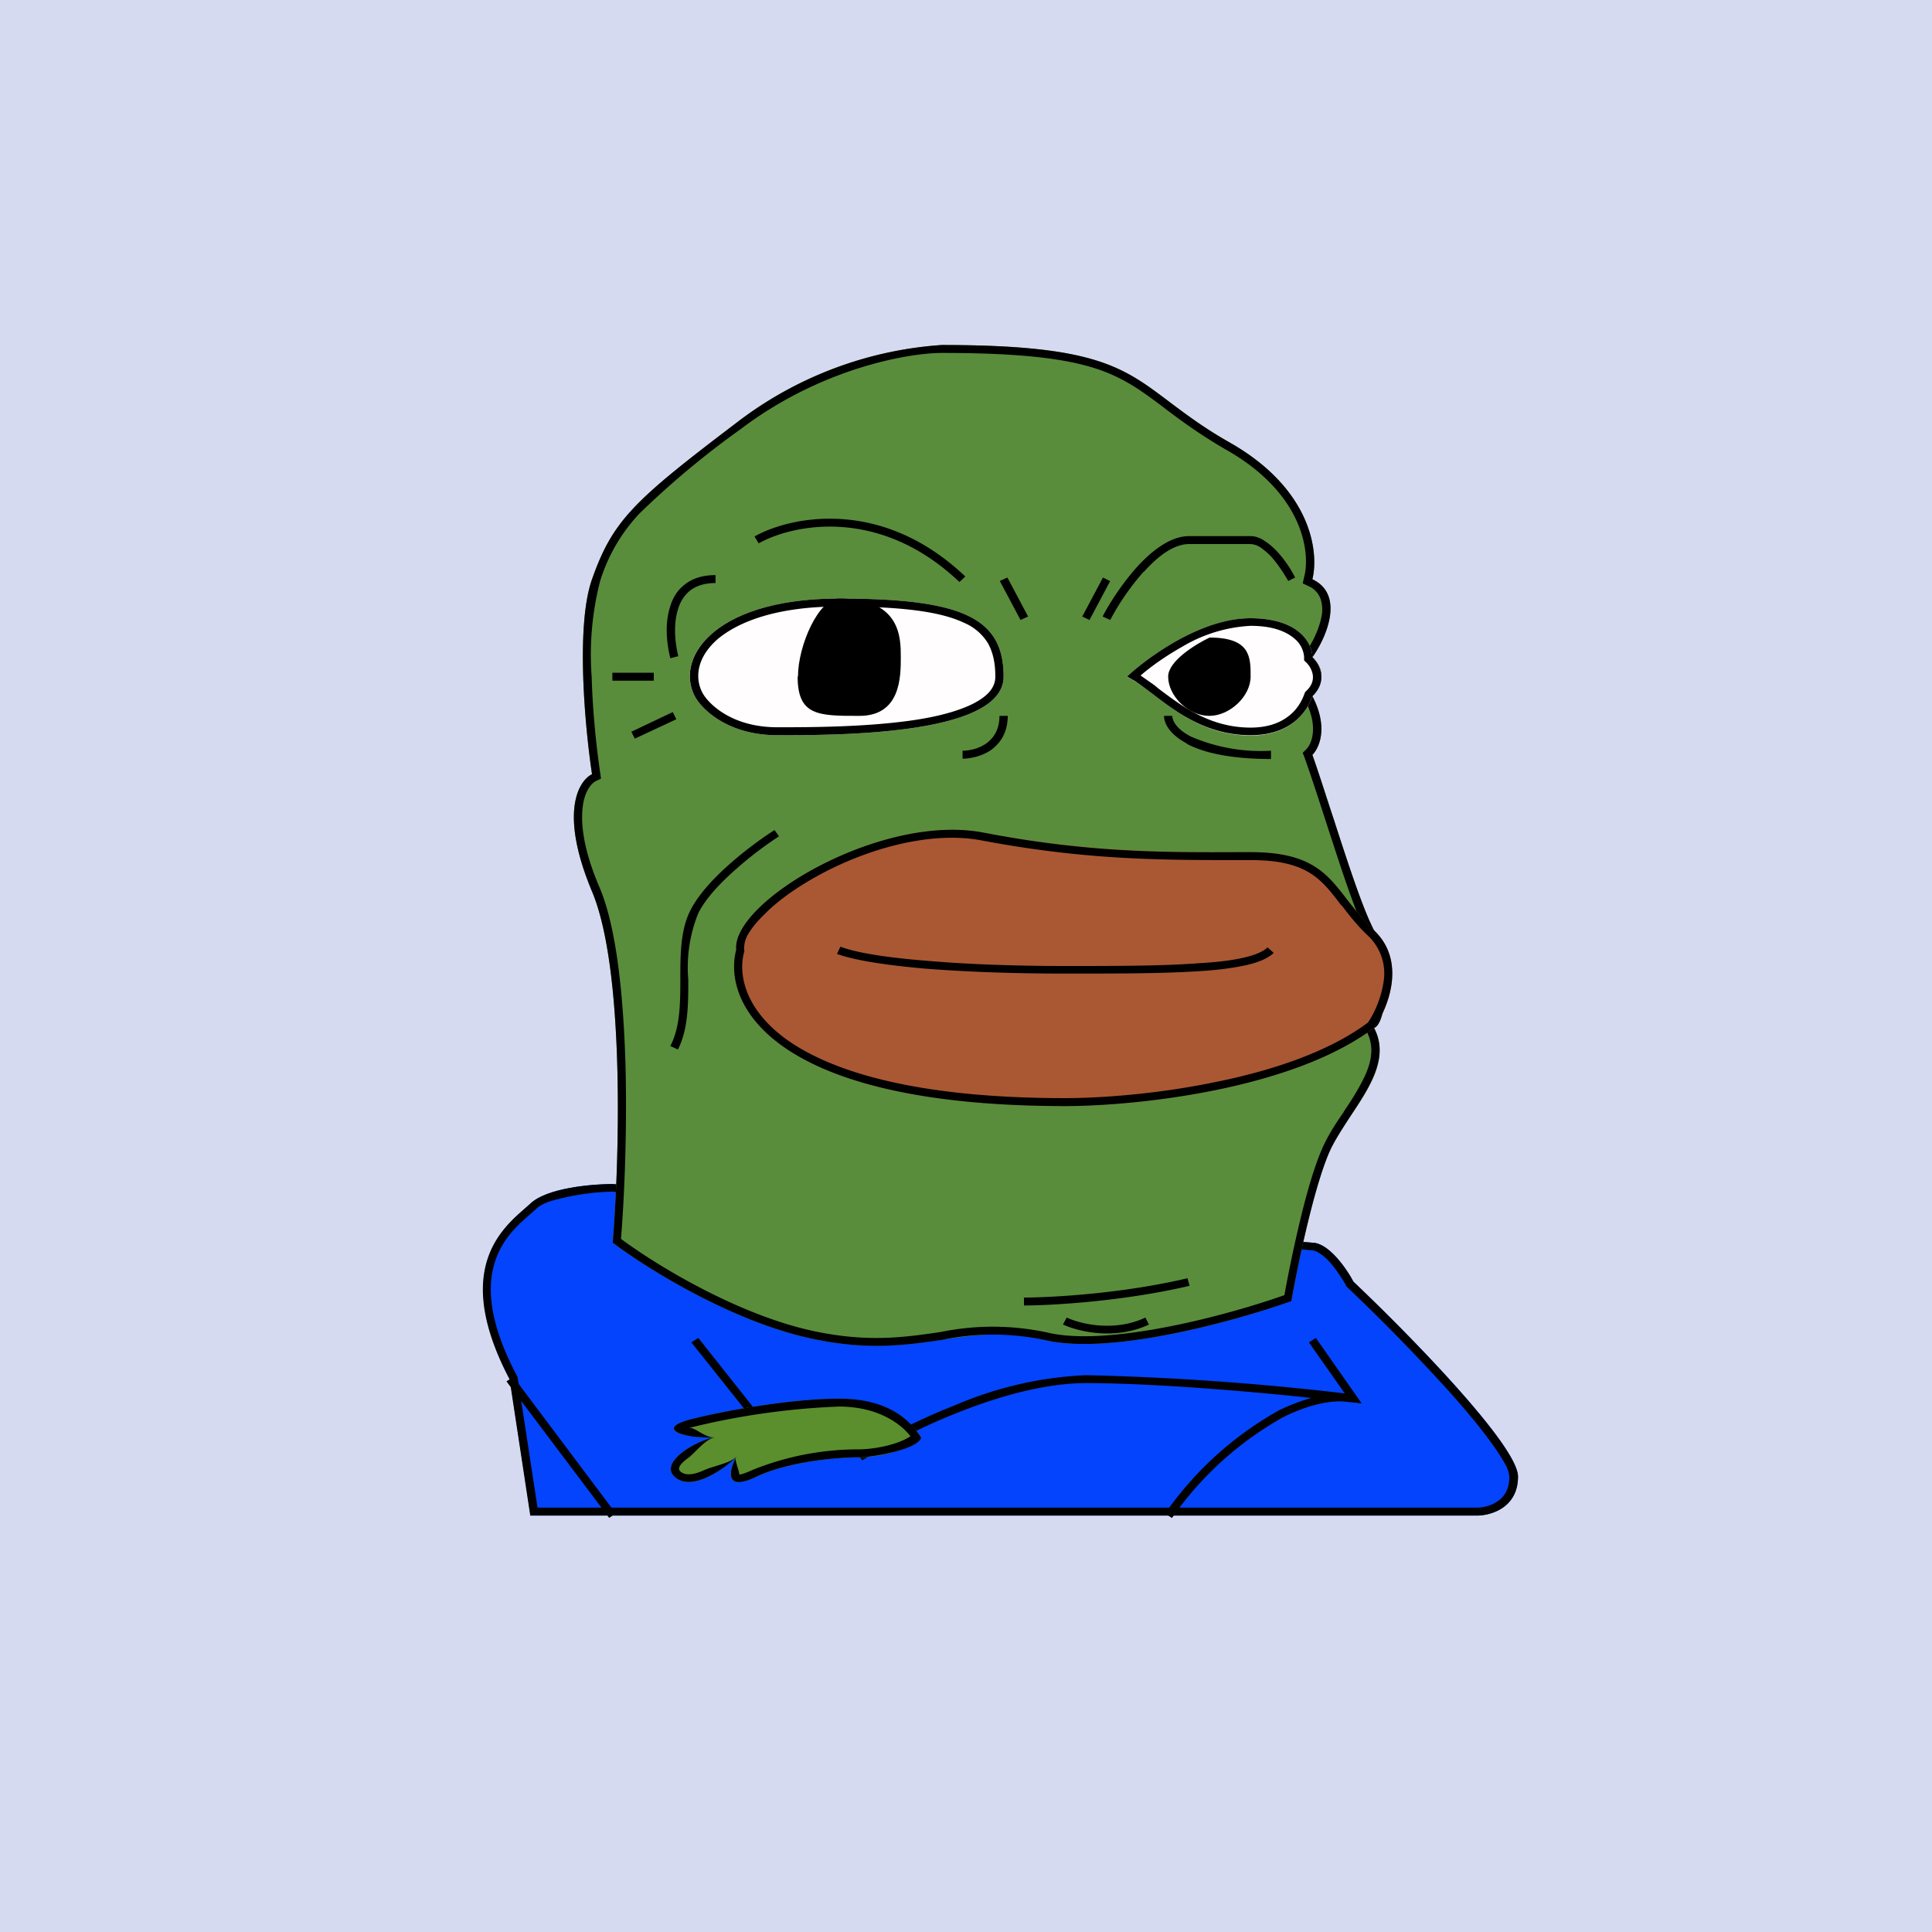 <!-- by TradingView --><svg width="56" height="56" viewBox="0 0 56 56" xmlns="http://www.w3.org/2000/svg"><path fill="#D6DAF1" d="M0 0h56v56H0z"/><path d="M15.37 34.89c.48-.46 1.79-.57 2.39-.57l20.28 1.7c.47 0 .99.75 1.19 1.13C40.82 38.65 44 41.9 44 42.8c0 .9-.8 1.13-1.2 1.13H15.38l-.6-3.95c-1.78-3.4 0-4.53.6-5.1Z" fill="#0444FD"/><path fill-rule="evenodd" d="m15 39.9.58 3.8H42.8c.16 0 .4-.04.6-.18.19-.12.35-.34.35-.72a.88.88 0 0 0-.11-.34c-.09-.16-.21-.36-.37-.58-.32-.45-.76-.98-1.25-1.53a55.78 55.78 0 0 0-2.97-3.04l-.03-.03-.01-.03c-.1-.18-.27-.44-.46-.66-.1-.11-.2-.2-.3-.26a.44.44 0 0 0-.22-.09h-.01l-20.28-1.7a7.1 7.1 0 0 0-1.8.28c-.19.07-.32.14-.41.23l-.18.16c-.32.28-.73.64-.96 1.24-.27.7-.29 1.76.59 3.42l.02.04Zm2.76-5.58c-.6 0-1.91.11-2.39.57l-.17.15c-.7.61-2.07 1.82-.43 4.94l.6 3.95h27.44c.4 0 1.19-.22 1.19-1.13 0-.9-3.18-4.14-4.77-5.65-.2-.38-.72-1.13-1.2-1.13l-20.27-1.7Z"/><path d="m21.84 41.17-1.8-2.26.2-.13 1.79 2.26-.2.13Zm17.14-.78-1.04-1.48.2-.13 1.33 1.9-.26-.03-.32-.03c-.4-.01-.98.1-1.7.46A9.67 9.67 0 0 0 33.97 44l-.2-.13a9.9 9.9 0 0 1 3.32-3c.33-.16.64-.27.92-.35-1.86-.2-4.63-.43-6.53-.43-1.17 0-2.49.37-3.68.84a17.94 17.94 0 0 0-2.81 1.4l-.13-.19c.6-.38 1.65-.95 2.85-1.42a10.8 10.8 0 0 1 3.77-.86 79.69 79.69 0 0 1 7.51.53ZM17.66 44l-2.98-3.96.2-.13 2.97 3.96-.2.13Z"/><path d="M20.74 41.67c-1.2 0-1.7-.3-.6-.56.8-.2 2.75-.57 4.18-.57 1.43 0 2.18.76 2.38 1.13-.47.45-1.39.57-1.79.57-.6 0-2.02.11-2.98.56-.95.46-.8-.19-.6-.56-.4.37-1.3 1.02-1.78.56-.48-.45.8-1.13 1.19-1.13Z" fill="#5B8F2D"/><path d="M21.34 42.24h-.01c-.04.08.09.37.1.5.05 0 .18-.04.4-.14a8.21 8.21 0 0 1 3.08-.59c.33 0 1.06-.1 1.48-.38-.26-.34-.92-.86-2.07-.86a21.3 21.3 0 0 0-4.35.62h.06c.18.04.42.28.7.28-.24 0-.46-.01-.64-.03-.68-.1-.82-.33.05-.53.8-.2 2.75-.57 4.18-.57 1.43 0 2.07.63 2.38 1.13-.09.34-1.39.57-1.79.57-.6 0-2.02.11-2.98.56-.62.3-.77.13-.74-.14.01-.13.08-.3.15-.42-.1.09-.23.2-.37.3-.45.32-1.06.6-1.42.26-.48-.45.8-1.13 1.19-1.13-.26 0-.58.43-.78.58-.08.06-.38.27-.24.4.12.11.33.12.65-.02.3-.14.78-.21.97-.4Z"/><path d="M21.34 12.26A10.97 10.97 0 0 1 27.3 10c5.96 0 5.37 1.13 8.35 2.83 2.39 1.36 2.58 3.2 2.39 3.96.95.45.4 1.7 0 2.26.47.45.2.94 0 1.13.47.9.2 1.5 0 1.7.6 1.7 1.3 4.18 1.79 5.09.47.9.4 2.64 0 2.83.6 1.13-.6 2.26-1.2 3.39-.48.9-1 3.4-1.2 4.52-1.58.57-5.24 1.59-7.15 1.13-2.38-.56-3.58.57-6.56 0-2.38-.45-4.97-2.07-5.96-2.82.2-2.45.35-7.92-.6-10.18-.95-2.27-.4-3.2 0-3.4-.2-1.32-.48-4.3 0-5.65.6-1.7 1.2-2.27 4.18-4.53Z" fill="#598D3B"/><path d="m17.42 22.57-.15.07c-.1.05-.32.25-.38.75s.02 1.25.5 2.36c.49 1.18.68 3.15.74 5.1.05 1.9-.03 3.82-.13 5.06 1.05.78 3.51 2.28 5.77 2.71 1.45.28 2.46.14 3.42 0l.07-.01a7.5 7.5 0 0 1 3.08.01c.9.22 2.24.09 3.6-.18 1.26-.25 2.5-.62 3.29-.9.1-.57.27-1.4.47-2.23.21-.87.47-1.74.72-2.22.15-.3.34-.59.53-.86v-.01c.19-.28.37-.56.51-.83.29-.54.4-1.02.15-1.5l-.1-.2.2-.1s.02 0 .04-.04a.88.88 0 0 0 .08-.2c.05-.19.08-.43.08-.7a3.51 3.51 0 0 0-.3-1.58c-.25-.47-.55-1.34-.86-2.28l-.32-.98c-.21-.65-.42-1.3-.62-1.86l-.05-.13.1-.1c.12-.11.4-.6-.04-1.44l-.07-.14.12-.12c.07-.07.16-.2.18-.34.03-.13 0-.3-.18-.47l-.14-.13.1-.16c.2-.26.41-.68.48-1.08a.97.97 0 0 0-.04-.5.64.64 0 0 0-.34-.35l-.17-.08.04-.18c.18-.65.03-2.4-2.27-3.7-.76-.44-1.3-.84-1.75-1.18l-.05-.04c-.44-.33-.8-.6-1.25-.83-.91-.47-2.2-.75-5.18-.75-.95 0-3.48.43-5.82 2.2a25.17 25.17 0 0 0-2.95 2.46 5 5 0 0 0-1.14 1.97 8.6 8.6 0 0 0-.24 2.76c.03 1.07.15 2.14.25 2.8l.02.15Zm20.02 15.14c-1.6.57-5.25 1.59-7.16 1.13a7.26 7.26 0 0 0-2.99 0c-.99.14-2.04.3-3.57 0-2.38-.45-4.97-2.07-5.96-2.82.2-2.45.35-7.92-.6-10.18-.95-2.27-.4-3.2 0-3.4-.2-1.32-.48-4.3 0-5.65.6-1.7 1.2-2.27 4.18-4.53A10.97 10.97 0 0 1 27.3 10c4.41 0 5.23.62 6.57 1.63.47.35 1 .76 1.78 1.2 2.39 1.36 2.58 3.2 2.39 3.96.95.45.4 1.7 0 2.26.47.45.2.94 0 1.13.47.9.2 1.5 0 1.7.2.56.4 1.22.62 1.87.42 1.3.85 2.61 1.17 3.22.47.9.4 2.64 0 2.83.44.84-.12 1.7-.68 2.54-.18.28-.37.57-.52.85-.48.9-1 3.4-1.2 4.52Z"/><path d="M22.53 21.31c-1.43 0-2.19-.75-2.39-1.13-.6-1.13.6-2.83 4.18-2.83 3.58 0 4.77.57 4.77 2.26 0 1.7-4.77 1.7-6.56 1.7Z" fill="#FFFDFE"/><path fill-rule="evenodd" d="M20.36 20.08c.16.3.83 1 2.17 1 .9 0 2.52 0 3.91-.2.7-.1 1.32-.26 1.76-.48.45-.23.65-.48.65-.79 0-.4-.07-.7-.21-.96a1.5 1.5 0 0 0-.7-.6c-.7-.33-1.83-.47-3.62-.47-1.76 0-2.88.42-3.5.93-.6.51-.7 1.11-.46 1.57Zm-.22.1c.2.38.96 1.13 2.39 1.13 1.79 0 6.56 0 6.56-1.7s-1.2-2.26-4.77-2.26c-3.58 0-4.77 1.7-4.18 2.83Z"/><path d="M36.25 17.92c-1.43 0-2.99 1.13-3.58 1.7.8.37 1.79 1.7 3.58 1.7 1.06 0 1.59-.57 1.79-1.14.47-.45.2-.94 0-1.13 0-.38-.36-1.13-1.8-1.13Z" fill="#FFFDFE"/><path fill-rule="evenodd" d="M38.04 19.05c0-.38-.36-1.13-1.8-1.13-1.3 0-2.7.94-3.39 1.53l-.18.16.21.12c.17.11.35.25.55.4.68.52 1.55 1.18 2.82 1.18 1.06 0 1.59-.56 1.79-1.13.47-.45.2-.94 0-1.13Zm-4.98.53.4.28.12.1c.2.15.4.3.64.46.55.36 1.2.67 2.03.67.48 0 .83-.13 1.07-.31.25-.18.4-.42.49-.67l.02-.05.04-.04c.18-.17.2-.34.18-.47a.66.66 0 0 0-.18-.34l-.07-.07v-.1a.76.76 0 0 0-.28-.53c-.22-.19-.6-.37-1.27-.37a4.3 4.3 0 0 0-1.99.61c-.48.27-.9.57-1.2.83Z"/><path d="M23.13 19.61c0-.9.6-2.26 1.19-2.26 1.79 0 1.79 1.13 1.79 1.7 0 .56 0 1.7-1.2 1.7-1.19 0-1.79 0-1.79-1.14ZM33.86 19.61c0-.45.8-.94 1.2-1.13 1.19 0 1.19.57 1.19 1.13 0 .57-.6 1.14-1.2 1.14s-1.19-.57-1.19-1.14Z"/><path d="M30.88 32.06c-8.59 0-9.94-3.02-9.54-4.53-.14-1.38 4.17-3.96 7.15-3.4 3.15.6 5.37.57 7.76.57 2.38 0 2.38 1.14 3.58 2.27.95.9.4 2.26 0 2.82-2.4 1.81-6.96 2.27-8.95 2.27Z" fill="#AA5833"/><path d="m21.58 27.55-.01.04c-.18.65.02 1.7 1.3 2.59 1.31.9 3.74 1.65 8 1.65.99 0 2.61-.11 4.28-.45 1.67-.33 3.35-.88 4.5-1.74.18-.26.38-.7.45-1.16a1.5 1.5 0 0 0-.44-1.35c-.32-.3-.55-.6-.75-.86l-.05-.05c-.19-.25-.35-.46-.55-.65-.39-.37-.92-.64-2.06-.64h-.35c-2.26 0-4.43 0-7.45-.57-1.42-.27-3.18.2-4.59.94-.7.37-1.3.79-1.7 1.2-.21.2-.37.4-.47.57a.79.79 0 0 0-.12.44v.04Zm18.25 2.24c-2.4 1.81-6.96 2.27-8.95 2.27-8.59 0-9.94-3.02-9.54-4.53-.14-1.38 4.17-3.96 7.15-3.4 3 .58 5.16.58 7.41.57h.35c1.74 0 2.21.61 2.8 1.38.22.28.46.58.78.89.95.9.4 2.26 0 2.82Z"/><path d="M27.81 16.87c-2.34-2.22-4.86-1.66-5.82-1.12l-.12-.2c1.03-.58 3.68-1.15 6.11 1.16l-.17.16Zm5.34-.3a7.25 7.25 0 0 0-.97 1.4l-.22-.1c.2-.39.57-.96 1-1.44.22-.24.46-.46.71-.62.25-.16.52-.27.79-.27h1.79c.15 0 .3.06.42.15.13.08.26.2.37.32.22.24.4.53.5.73l-.2.1c-.1-.18-.28-.46-.48-.69-.1-.11-.21-.2-.32-.28a.56.56 0 0 0-.3-.1h-1.78c-.2 0-.43.08-.66.23-.22.14-.44.35-.65.58Zm-13.5 1.1c-.14.44-.08.98.01 1.35l-.23.06c-.1-.4-.17-.98-.01-1.48.07-.25.2-.48.42-.65.22-.18.52-.28.9-.28v.23c-.34 0-.57.09-.74.22-.17.14-.29.33-.35.55Zm9.93.3-.6-1.13.22-.1.6 1.13-.22.1Zm2.6-1.13-.6 1.13-.21-.1.6-1.13.2.1Zm-13.23 2.89h-1.2v-.23h1.2v.23Zm.65 1.12-1.2.56-.1-.2 1.2-.57.1.2Zm9.11.9c-.27.18-.6.24-.81.24v-.23c.18 0 .45-.05.67-.2.22-.15.4-.4.4-.81h.24c0 .49-.22.8-.5 1Zm5.69-.2c-.47-.25-.66-.56-.66-.8h.24c0 .13.11.38.54.6a5.1 5.1 0 0 0 2.32.41V22c-1.2 0-1.97-.19-2.44-.44ZM21.2 25c.47-.41.95-.75 1.25-.94l.13.18c-.29.19-.76.52-1.22.93-.46.4-.9.86-1.12 1.3a4.19 4.19 0 0 0-.29 1.92v.02c0 .7 0 1.42-.3 2.01l-.22-.1c.28-.54.29-1.21.29-1.93v-.02c0-.69 0-1.42.3-2 .25-.48.71-.96 1.18-1.37Zm5.66 3.08c-1.15-.1-2.08-.24-2.6-.43l.1-.21c.47.18 1.37.32 2.52.41 1.15.1 2.54.15 3.99.15 1.5 0 2.83 0 3.87-.08.52-.03.96-.08 1.3-.16.35-.08.58-.18.7-.3l.18.16c-.18.17-.46.28-.82.36-.37.08-.82.14-1.35.17-1.04.07-2.39.07-3.88.07-1.46 0-2.85-.05-4-.14Zm7.62 9.19c-1.92.45-4 .57-4.8.57v-.23c.78 0 2.84-.11 4.74-.56l.06.22Zm-1.17 1.12c-1 .47-2.08.2-2.5 0l.11-.2c.38.18 1.37.43 2.28 0l.1.2Z"/></svg>